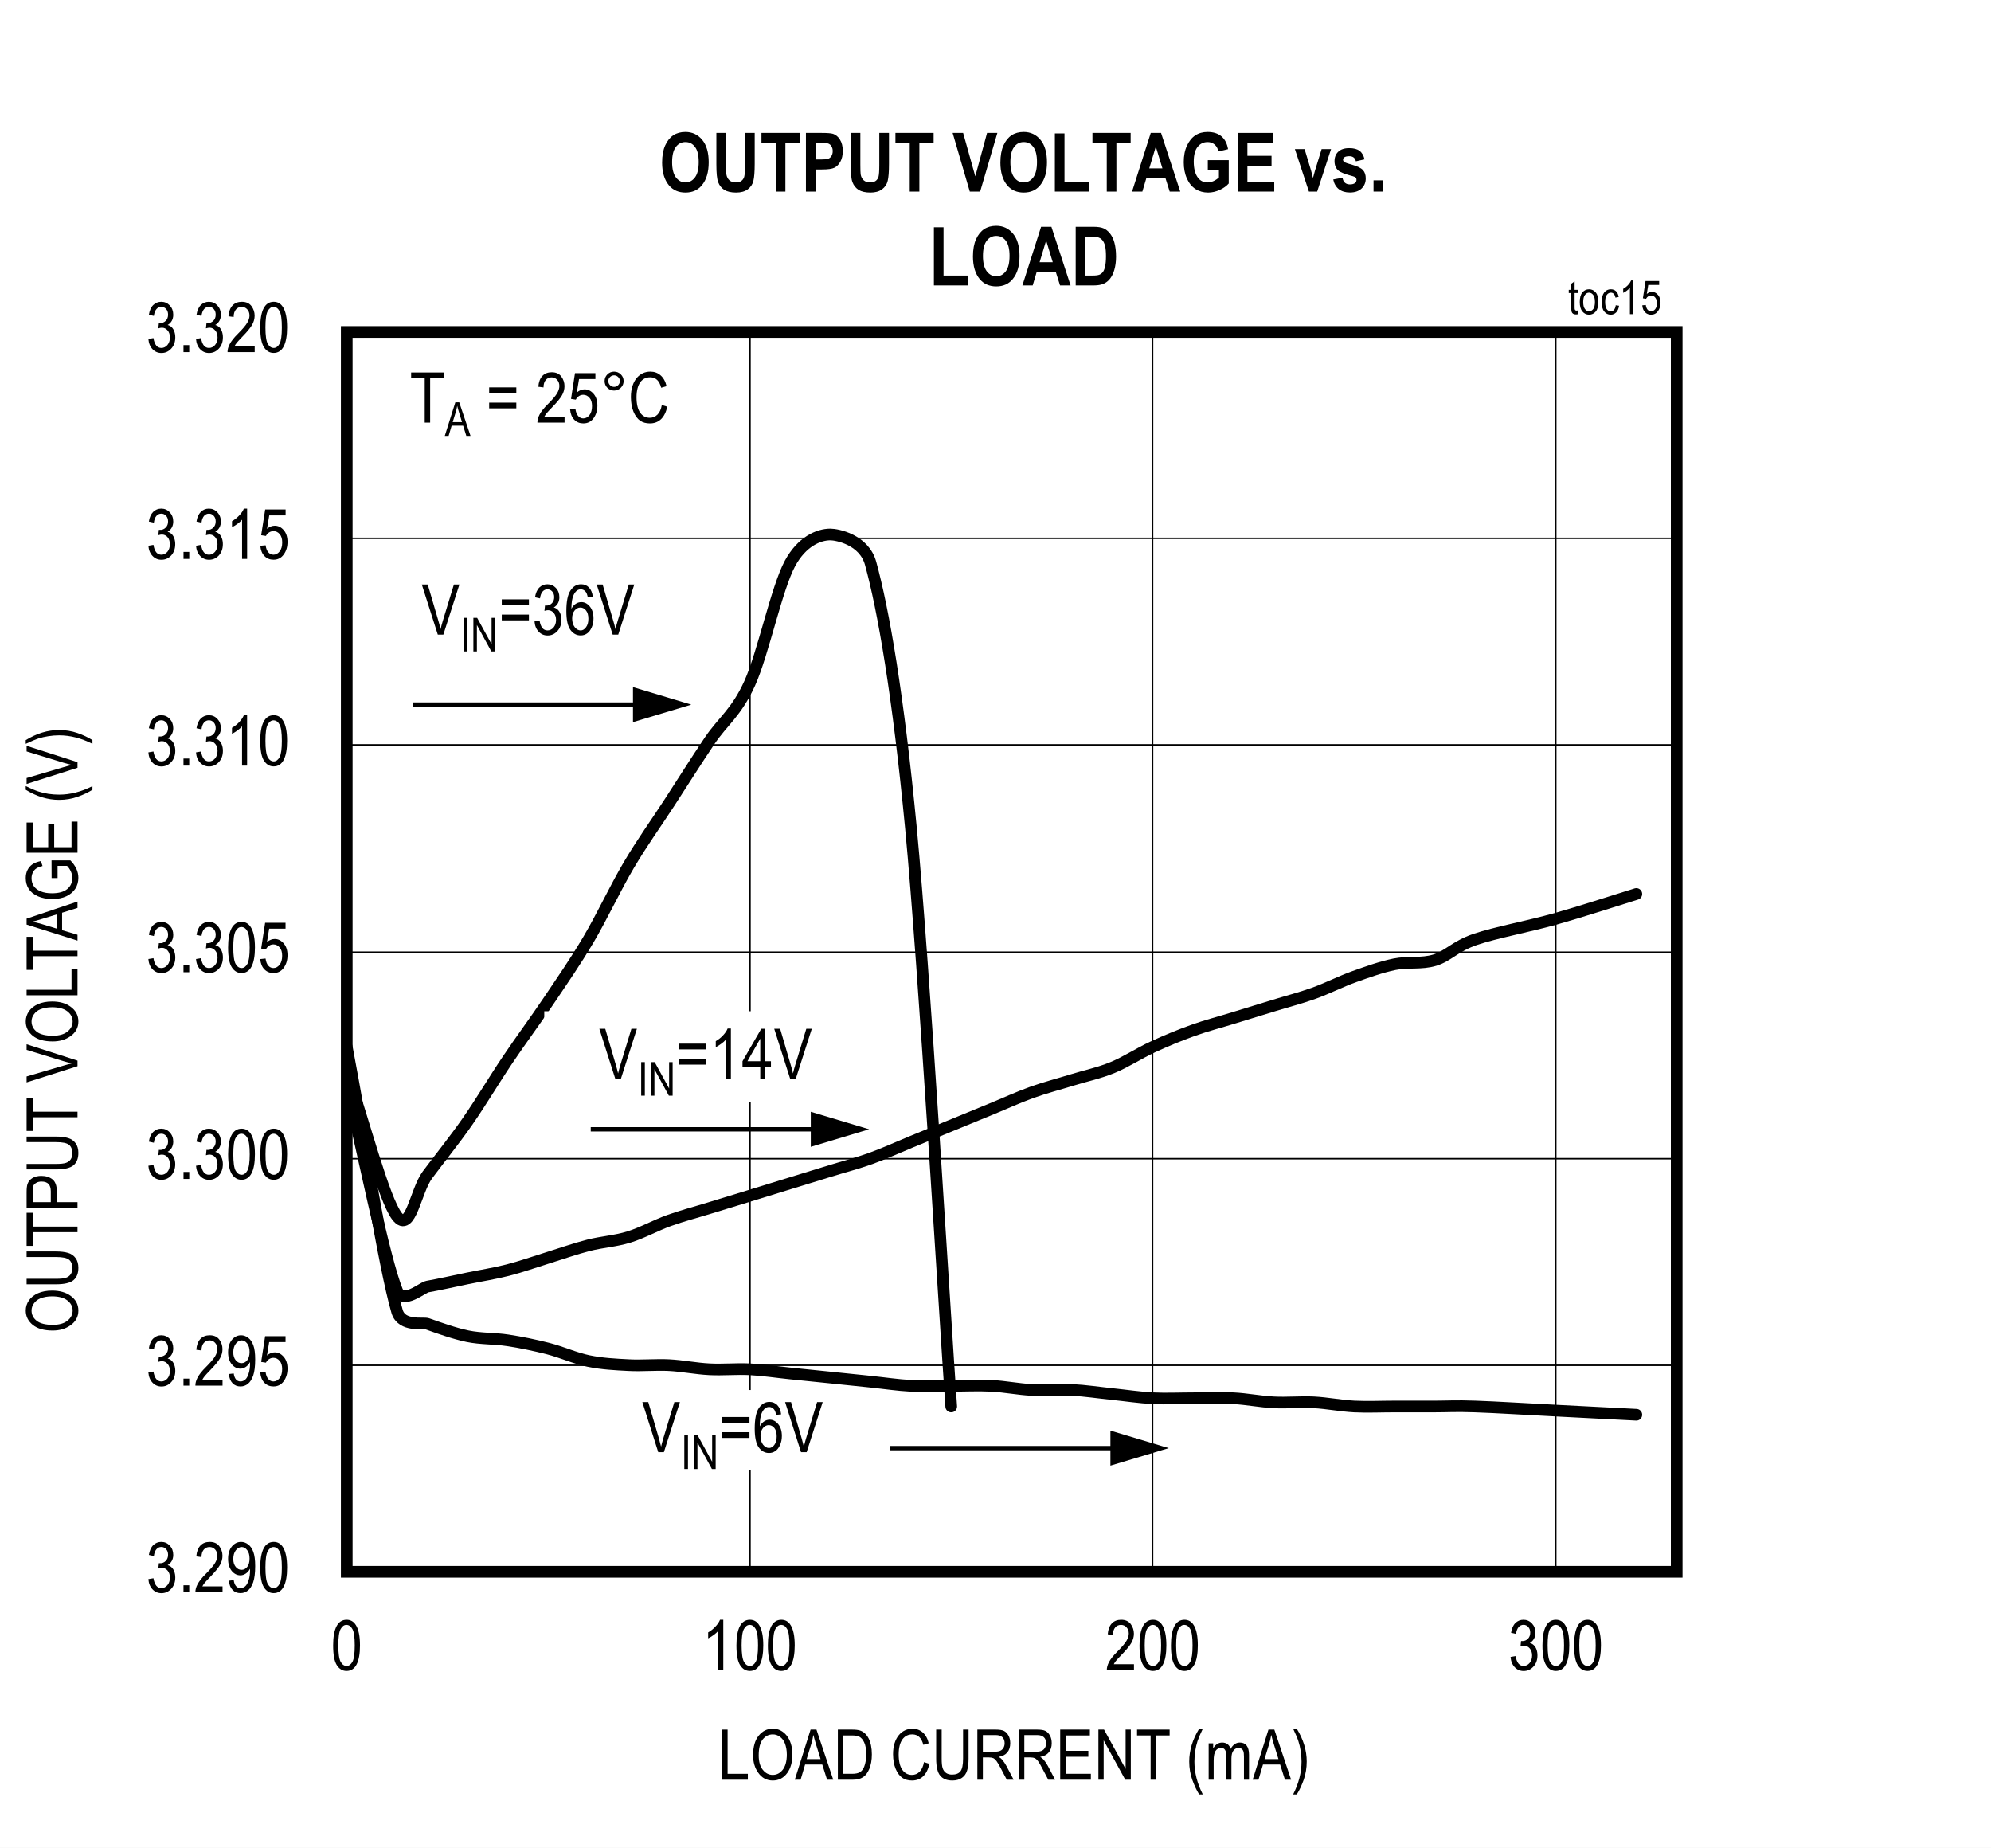 <?xml version="1.0" encoding="UTF-8"?>
<svg height="467.852pt" id="svg738" inkscape:version="0.92.3 (2405546, 2018-03-11)" sodipodi:docname="chart15.svg" version="1.2" viewBox="0 0 504.16 467.852" width="504.16pt" xmlns="http://www.w3.org/2000/svg" xmlns:cc="http://creativecommons.org/ns#" xmlns:dc="http://purl.org/dc/elements/1.1/" xmlns:inkscape="http://www.inkscape.org/namespaces/inkscape" xmlns:rdf="http://www.w3.org/1999/02/22-rdf-syntax-ns#" xmlns:sodipodi="http://sodipodi.sourceforge.net/DTD/sodipodi-0.dtd" xmlns:svg="http://www.w3.org/2000/svg" xmlns:xlink="http://www.w3.org/1999/xlink">
  <rect x="0" y="0" width="504.16" height="467.852" fill="#808080" stroke="none"/>
  <sodipodi:namedview bordercolor="#666666" borderopacity="1" gridtolerance="10" guidetolerance="10" id="namedview740" inkscape:current-layer="svg738" inkscape:cx="336.11979" inkscape:cy="312" inkscape:pageopacity="0" inkscape:pageshadow="2" inkscape:window-height="480" inkscape:window-maximized="0" inkscape:window-width="640" inkscape:window-x="0" inkscape:window-y="0" inkscape:zoom="0.26893939" objecttolerance="10" pagecolor="#ffffff" showgrid="false"/>
  <defs id="defs235">
    <g id="g221">
      <symbol id="glyph0-0" overflow="visible" style="overflow:visible">
        <path d="M 3.75,-11.078 H 0.375 V 0 H 3.75 Z M 3.344,-10.719 V -0.453 H 0.781 V -10.719 Z m 0,0" id="path2" inkscape:connector-curvature="0" style="stroke:none"/>
      </symbol>
      <symbol id="glyph0-1" overflow="visible" style="overflow:visible">
        <path d="m 0.594,-3.344 c 0.078,1.078 0.438,1.953 1.047,2.594 0.625,0.656 1.375,0.969 2.266,0.969 0.953,0 1.781,-0.359 2.469,-1.109 C 7.062,-1.625 7.406,-2.578 7.406,-3.75 7.406,-4.844 7.047,-5.781 6.5,-6.297 6.219,-6.578 5.875,-6.766 5.469,-6.875 c 0.891,-0.516 1.422,-1.422 1.422,-2.578 0,-0.953 -0.297,-1.734 -0.875,-2.359 -0.594,-0.625 -1.312,-0.938 -2.156,-0.938 -0.797,0 -1.484,0.281 -2.047,0.828 -0.562,0.562 -0.922,1.391 -1.094,2.469 l 1.266,0.281 c 0.188,-1.547 0.922,-2.297 1.891,-2.297 0.484,0 0.875,0.188 1.203,0.547 0.328,0.359 0.5,0.828 0.5,1.438 0,0.641 -0.203,1.156 -0.594,1.547 -0.391,0.391 -0.891,0.625 -1.531,0.578 L 3.25,-7.375 3.109,-6.016 C 3.469,-6.125 3.766,-6.188 4.016,-6.188 c 0.562,0 1.047,0.234 1.438,0.688 0.391,0.438 0.594,1.047 0.594,1.781 0,0.781 -0.219,1.422 -0.641,1.922 C 4.984,-1.312 4.469,-1.062 3.891,-1.062 c -1.078,0 -1.75,-0.828 -2.016,-2.5 z m 0,0" id="path5" inkscape:connector-curvature="0" style="stroke:none"/>
      </symbol>
      <symbol id="glyph0-2" overflow="visible" style="overflow:visible">
        <path d="M 2.797,-1.781 H 1.344 V 0 h 1.453 z m 0,0" id="path8" inkscape:connector-curvature="0" style="stroke:none"/>
      </symbol>
      <symbol id="glyph0-3" overflow="visible" style="overflow:visible">
        <path d="M 2.203,-1.5 C 2.344,-1.781 2.531,-2.062 2.75,-2.344 2.969,-2.625 3.469,-3.156 4.219,-3.938 c 1.203,-1.234 2.016,-2.234 2.438,-2.969 0.422,-0.734 0.641,-1.516 0.641,-2.328 0,-0.906 -0.281,-1.719 -0.812,-2.438 C 5.938,-12.391 5.141,-12.75 4.062,-12.75 c -1.938,0 -3.203,1.234 -3.391,3.672 l 1.312,0.172 c 0,-0.828 0.203,-1.453 0.578,-1.891 0.375,-0.438 0.859,-0.656 1.469,-0.656 0.547,0 1.016,0.203 1.391,0.609 C 5.797,-10.438 6,-9.922 6,-9.266 6,-8.703 5.812,-8.094 5.438,-7.453 5.062,-6.797 4.281,-5.875 3.094,-4.688 2.062,-3.672 1.375,-2.781 0.984,-2.031 0.594,-1.281 0.422,-0.609 0.438,0 h 6.875 v -1.5 z m 0,0" id="path11" inkscape:connector-curvature="0" style="stroke:none"/>
      </symbol>
      <symbol id="glyph0-4" overflow="visible" style="overflow:visible">
        <path d="M 0.766,-2.938 C 0.875,-1.906 1.188,-1.141 1.719,-0.594 2.25,-0.047 2.922,0.203 3.703,0.203 5.094,0.203 6.281,-0.625 6.938,-2.562 c 0.328,-0.969 0.5,-2.328 0.5,-4.062 0,-1.562 -0.156,-2.766 -0.469,-3.594 C 6.672,-11.047 6.234,-11.688 5.672,-12.109 5.109,-12.531 4.516,-12.75 3.859,-12.75 c -0.906,0 -1.688,0.391 -2.328,1.156 -0.625,0.766 -0.953,1.812 -0.953,3.141 0,1.281 0.312,2.297 0.922,3.047 0.609,0.734 1.344,1.109 2.203,1.109 0.469,0 0.922,-0.156 1.375,-0.453 0.453,-0.312 0.797,-0.719 1.062,-1.219 v 0.312 c 0,0.984 -0.109,1.859 -0.359,2.594 C 5.547,-2.312 5.25,-1.797 4.891,-1.5 4.547,-1.219 4.156,-1.062 3.734,-1.062 2.766,-1.062 2.203,-1.734 2,-3.078 Z m 5.25,-5.594 c 0,0.906 -0.203,1.609 -0.594,2.109 -0.391,0.484 -0.875,0.734 -1.438,0.734 -0.578,0 -1.062,-0.234 -1.469,-0.734 -0.406,-0.484 -0.625,-1.156 -0.625,-1.984 0,-0.922 0.219,-1.672 0.641,-2.219 0.438,-0.547 0.938,-0.828 1.484,-0.828 0.516,0 0.984,0.25 1.391,0.781 0.406,0.516 0.609,1.219 0.609,2.141 z m 0,0" id="path14" inkscape:connector-curvature="0" style="stroke:none"/>
      </symbol>
      <symbol id="glyph0-5" overflow="visible" style="overflow:visible">
        <path d="m 0.578,-6.266 c 0,2.391 0.312,4.062 0.953,5.031 0.625,0.969 1.438,1.438 2.438,1.438 2.25,0 3.406,-2.234 3.406,-6.469 0,-2.359 -0.359,-4.078 -1.047,-5.141 -0.562,-0.906 -1.344,-1.344 -2.344,-1.344 -2.25,0 -3.406,2.234 -3.406,6.484 z m 1.312,0 c 0,-2.031 0.188,-3.422 0.578,-4.125 0.391,-0.703 0.875,-1.062 1.453,-1.062 0.641,0 1.141,0.344 1.531,1.047 0.406,0.703 0.594,2.078 0.594,4.141 0,2.047 -0.188,3.422 -0.578,4.141 C 5.078,-1.422 4.578,-1.062 4,-1.062 3.391,-1.062 2.875,-1.406 2.484,-2.109 2.094,-2.812 1.891,-4.203 1.891,-6.266 Z m 0,0" id="path17" inkscape:connector-curvature="0" style="stroke:none"/>
      </symbol>
      <symbol id="glyph0-6" overflow="visible" style="overflow:visible">
        <path d="m 0.578,-3.328 c 0.094,1.109 0.438,1.984 1.062,2.609 0.609,0.625 1.375,0.922 2.281,0.922 C 5,0.203 5.875,-0.219 6.516,-1.109 7.156,-2 7.484,-3.062 7.484,-4.297 c 0,-1.266 -0.328,-2.266 -0.969,-3 -0.656,-0.75 -1.391,-1.125 -2.266,-1.125 -0.703,0 -1.359,0.266 -1.969,0.797 l 0.562,-3.406 h 4.141 v -1.484 H 1.812 L 0.812,-6 2.016,-5.812 c 0.391,-0.766 1.109,-1.234 1.875,-1.234 0.641,0 1.172,0.266 1.594,0.766 0.438,0.484 0.641,1.188 0.641,2.094 0,0.969 -0.203,1.734 -0.656,2.297 C 5.031,-1.344 4.516,-1.062 3.906,-1.062 2.938,-1.062 2.125,-1.844 1.922,-3.469 Z m 0,0" id="path20" inkscape:connector-curvature="0" style="stroke:none"/>
      </symbol>
      <symbol id="glyph0-7" overflow="visible" style="overflow:visible">
        <path d="m 4.562,-12.75 c -0.219,0.562 -0.594,1.125 -1.141,1.703 -0.531,0.594 -1.156,1.078 -1.859,1.484 v 1.516 c 0.406,-0.188 0.875,-0.469 1.359,-0.828 0.5,-0.359 0.891,-0.703 1.188,-1.062 V 0 h 1.281 v -12.75 z m 0,0" id="path23" inkscape:connector-curvature="0" style="stroke:none"/>
      </symbol>
      <symbol id="glyph0-8" overflow="visible" style="overflow:visible">
        <path d="m 7.547,-1.5 h -5.125 v -11.188 h -1.375 V 0 h 6.5 z m 0,0" id="path26" inkscape:connector-curvature="0" style="stroke:none"/>
      </symbol>
      <symbol id="glyph0-9" overflow="visible" style="overflow:visible">
        <path d="m 0.734,-6.188 c 0,1.719 0.422,3.188 1.281,4.391 0.922,1.344 2.172,2 3.703,2 1.516,0 2.75,-0.641 3.688,-1.938 0.859,-1.188 1.266,-2.719 1.281,-4.609 0.031,-4.094 -2.234,-6.609 -4.969,-6.578 -1.422,0.016 -2.594,0.578 -3.547,1.75 -0.953,1.156 -1.438,2.828 -1.438,4.984 z m 1.422,0.031 c 0,-1.812 0.344,-3.156 1,-4.016 0.688,-0.875 1.531,-1.297 2.578,-1.297 0.641,0 1.234,0.188 1.781,0.594 0.547,0.391 0.969,0.922 1.234,1.578 0.344,0.859 0.531,1.828 0.531,2.922 0,1.688 -0.359,2.969 -1.031,3.844 -0.688,0.875 -1.531,1.312 -2.547,1.312 C 4.719,-1.219 3.875,-1.656 3.188,-2.516 2.5,-3.375 2.156,-4.594 2.156,-6.156 Z m 0,0" id="path29" inkscape:connector-curvature="0" style="stroke:none"/>
      </symbol>
      <symbol id="glyph0-10" overflow="visible" style="overflow:visible">
        <path d="M 2.594,-3.844 H 6.938 L 8.156,0 h 1.562 l -4.25,-12.688 H 3.984 l -4,12.688 h 1.469 z M 4.125,-8.938 c 0.25,-0.797 0.438,-1.609 0.562,-2.422 0.156,0.672 0.406,1.547 0.734,2.625 l 1.094,3.516 h -3.531 z m 0,0" id="path32" inkscape:connector-curvature="0" style="stroke:none"/>
      </symbol>
      <symbol id="glyph0-11" overflow="visible" style="overflow:visible">
        <path d="m 4.844,0 c 1.078,0 1.938,-0.203 2.594,-0.625 0.672,-0.422 1.203,-1.141 1.625,-2.125 0.422,-1.016 0.641,-2.234 0.641,-3.672 0,-3.297 -1.188,-5.438 -2.984,-6.031 C 6.25,-12.609 5.578,-12.688 4.688,-12.688 H 1.094 V 0 Z m -0.188,-11.203 c 0.797,0 1.375,0.094 1.75,0.25 0.547,0.266 1,0.75 1.344,1.484 0.359,0.734 0.531,1.75 0.531,3.031 0,1.203 -0.172,2.234 -0.5,3.094 -0.25,0.656 -0.609,1.125 -1.062,1.406 C 6.266,-1.641 5.578,-1.5 4.688,-1.5 H 2.469 v -9.703 z m 0,0" id="path35" inkscape:connector-curvature="0" style="stroke:none"/>
      </symbol>
      <symbol id="glyph0-12" overflow="visible" style="overflow:visible">
        <path d="" id="path38" inkscape:connector-curvature="0" style="stroke:none"/>
      </symbol>
      <symbol id="glyph0-13" overflow="visible" style="overflow:visible">
        <path d="m 8.516,-4.453 c -0.188,1.078 -0.562,1.906 -1.109,2.438 -0.547,0.531 -1.188,0.797 -1.938,0.797 -1.016,0 -1.828,-0.438 -2.438,-1.297 -0.609,-0.875 -0.922,-2.172 -0.922,-3.922 0.016,-3.453 1.438,-5.047 3.469,-5.031 1.406,0 2.328,0.875 2.781,2.641 L 9.719,-9.219 c -0.281,-1.203 -0.797,-2.125 -1.516,-2.75 -0.719,-0.625 -1.594,-0.938 -2.594,-0.938 -2.719,-0.016 -4.938,2.281 -4.922,6.469 0.016,1.422 0.219,2.641 0.656,3.688 0.438,1.031 1,1.781 1.672,2.266 0.688,0.469 1.516,0.688 2.484,0.688 2.188,0 3.781,-1.375 4.391,-4.234 z m 0,0" id="path41" inkscape:connector-curvature="0" style="stroke:none"/>
      </symbol>
      <symbol id="glyph0-14" overflow="visible" style="overflow:visible">
        <path d="m 7.922,-5.375 c 0,1.609 -0.219,2.688 -0.672,3.25 -0.438,0.547 -1.141,0.828 -2.125,0.828 -1.172,0 -2,-0.547 -2.359,-1.578 C 2.578,-3.391 2.5,-4.219 2.5,-5.375 v -7.312 H 1.109 v 7.328 c 0,2.078 0.344,3.531 1.031,4.344 0.688,0.828 1.719,1.219 3.094,1.219 1.938,0 3.234,-0.969 3.703,-2.531 0.25,-0.797 0.375,-1.797 0.375,-3.031 V -12.688 H 7.922 Z m 0,0" id="path44" inkscape:connector-curvature="0" style="stroke:none"/>
      </symbol>
      <symbol id="glyph0-15" overflow="visible" style="overflow:visible">
        <path d="m 2.5,-5.641 h 1.594 c 0.453,0 0.812,0.078 1.062,0.188 0.266,0.141 0.531,0.375 0.797,0.719 0.281,0.359 0.688,1.062 1.219,2.094 L 8.562,0 h 1.734 l -1.812,-3.453 c -0.312,-0.594 -0.688,-1.141 -1.094,-1.625 C 7.203,-5.312 6.906,-5.547 6.516,-5.781 8.422,-6.094 9.438,-7.328 9.438,-9.234 9.438,-9.969 9.297,-10.609 9,-11.156 8.703,-11.703 8.328,-12.109 7.859,-12.344 7.406,-12.578 6.688,-12.688 5.734,-12.688 h -4.625 V 0 H 2.5 Z m 3.281,-5.656 c 1.484,0 2.234,0.781 2.234,2.062 0,0.891 -0.422,1.594 -1.094,1.906 -0.328,0.156 -0.812,0.234 -1.469,0.234 H 2.5 v -4.203 z m 0,0" id="path47" inkscape:connector-curvature="0" style="stroke:none"/>
      </symbol>
      <symbol id="glyph0-16" overflow="visible" style="overflow:visible">
        <path d="M 8.922,-1.5 H 2.531 v -4.312 h 5.75 v -1.5 h -5.75 v -3.891 H 8.672 V -12.688 H 1.156 V 0 h 7.766 z m 0,0" id="path50" inkscape:connector-curvature="0" style="stroke:none"/>
      </symbol>
      <symbol id="glyph0-17" overflow="visible" style="overflow:visible">
        <path d="M 2.406,-9.969 7.875,0 h 1.406 v -12.688 h -1.312 v 9.953 L 2.5,-12.688 H 1.078 V 0 H 2.406 Z m 0,0" id="path53" inkscape:connector-curvature="0" style="stroke:none"/>
      </symbol>
      <symbol id="glyph0-18" overflow="visible" style="overflow:visible">
        <path d="m 5.172,-11.203 h 3.438 V -12.688 h -8.25 v 1.484 h 3.438 V 0 h 1.375 z m 0,0" id="path56" inkscape:connector-curvature="0" style="stroke:none"/>
      </symbol>
      <symbol id="glyph0-19" overflow="visible" style="overflow:visible">
        <path d="M 4.312,3.719 C 2.891,0.938 2.188,-1.812 2.188,-4.594 c 0,-1.812 0.297,-3.672 0.781,-5.156 0.25,-0.75 0.688,-1.797 1.344,-3.156 H 3.391 C 1.719,-10.188 0.875,-7.406 0.875,-4.609 c 0,1.656 0.266,3.219 0.781,4.656 C 2.188,1.5 2.766,2.734 3.391,3.719 Z m 0,0" id="path59" inkscape:connector-curvature="0" style="stroke:none"/>
      </symbol>
      <symbol id="glyph0-20" overflow="visible" style="overflow:visible">
        <path d="m 2.219,-4.766 c 0,-1.25 0.172,-2.109 0.516,-2.578 0.328,-0.469 0.797,-0.703 1.375,-0.703 0.828,0 1.312,0.547 1.312,2.078 V 0 H 6.719 v -5.344 c 0,-0.938 0.172,-1.625 0.516,-2.047 0.344,-0.453 0.797,-0.656 1.344,-0.656 0.516,0 0.984,0.312 1.172,0.859 0.094,0.266 0.141,0.734 0.141,1.391 V 0 h 1.281 v -6.312 c 0,-2.156 -0.891,-3.094 -2.328,-3.094 -0.953,0 -1.734,0.531 -2.328,1.609 C 6.203,-8.844 5.453,-9.406 4.375,-9.406 c -0.938,0 -1.766,0.531 -2.281,1.5 V -9.203 H 0.953 V 0 H 2.219 Z m 0,0" id="path62" inkscape:connector-curvature="0" style="stroke:none"/>
      </symbol>
      <symbol id="glyph0-21" overflow="visible" style="overflow:visible">
        <path d="m 1.453,3.719 c 0.672,-1.047 1.25,-2.297 1.766,-3.734 0.5,-1.453 0.75,-2.984 0.75,-4.594 0,-2.797 -0.844,-5.578 -2.516,-8.297 H 0.531 C 1.172,-11.547 1.625,-10.5 1.859,-9.75 c 0.25,0.75 0.438,1.562 0.578,2.453 0.141,0.891 0.219,1.797 0.219,2.703 0,2.781 -0.719,5.531 -2.125,8.312 z m 0,0" id="path65" inkscape:connector-curvature="0" style="stroke:none"/>
      </symbol>
      <symbol id="glyph0-22" overflow="visible" style="overflow:visible">
        <path d="m 0.797,-8.922 v 1.453 h 6.875 v -1.453 z m 0,3.859 v 1.453 h 6.875 V -5.062 Z m 0,0" id="path68" inkscape:connector-curvature="0" style="stroke:none"/>
      </symbol>
      <symbol id="glyph0-23" overflow="visible" style="overflow:visible">
        <path d="m 1.109,-10.516 c 0,0.672 0.234,1.234 0.703,1.703 0.469,0.469 1.031,0.703 1.688,0.703 0.672,0 1.234,-0.234 1.703,-0.703 0.484,-0.469 0.719,-1.031 0.719,-1.703 0,-0.656 -0.234,-1.219 -0.703,-1.688 C 4.75,-12.672 4.172,-12.906 3.5,-12.906 c -0.656,0 -1.219,0.234 -1.688,0.703 -0.469,0.469 -0.703,1.031 -0.703,1.688 z m 0.938,0 c 0,-0.406 0.141,-0.734 0.438,-1.031 0.281,-0.281 0.625,-0.422 1.031,-0.422 0.391,0 0.734,0.141 1.016,0.422 0.297,0.297 0.438,0.625 0.438,1.031 0,0.406 -0.141,0.75 -0.438,1.047 -0.281,0.281 -0.625,0.422 -1.016,0.422 -0.406,0 -0.75,-0.141 -1.031,-0.422 -0.297,-0.297 -0.438,-0.641 -0.438,-1.047 z m 0,0" id="path71" inkscape:connector-curvature="0" style="stroke:none"/>
      </symbol>
      <symbol id="glyph0-24" overflow="visible" style="overflow:visible">
        <path d="M 9.578,-12.688 H 8.188 L 5.375,-3.469 c -0.219,0.688 -0.391,1.375 -0.562,2.078 C 4.656,-2.062 4.484,-2.75 4.266,-3.469 L 1.562,-12.688 h -1.5 L 4.109,0 h 1.406 z m 0,0" id="path74" inkscape:connector-curvature="0" style="stroke:none"/>
      </symbol>
      <symbol id="glyph0-25" overflow="visible" style="overflow:visible">
        <path d="M 5.953,-3.047 H 7.375 V -4.469 H 5.953 v -8.219 h -1.031 l -4.75,8.219 v 1.422 h 4.5 V 0 h 1.281 z M 4.672,-10.188 v 5.719 h -3.25 z m 0,0" id="path77" inkscape:connector-curvature="0" style="stroke:none"/>
      </symbol>
      <symbol id="glyph0-26" overflow="visible" style="overflow:visible">
        <path d="m 7.219,-9.578 c -0.125,-1.031 -0.453,-1.812 -0.984,-2.359 C 5.703,-12.484 5.047,-12.75 4.25,-12.75 c -1.094,0 -1.984,0.516 -2.688,1.578 -0.703,1.031 -1.047,2.781 -1.047,5.234 0,2.203 0.344,3.797 1.031,4.734 0.672,0.938 1.547,1.406 2.594,1.406 1.172,0 2.172,-0.625 2.781,-2 0.312,-0.703 0.469,-1.469 0.469,-2.312 0,-1.266 -0.312,-2.25 -0.922,-3 -0.609,-0.75 -1.328,-1.125 -2.156,-1.125 -1,0 -1.938,0.578 -2.516,1.688 0,-1.562 0.188,-2.734 0.578,-3.531 C 2.828,-11 3.422,-11.469 4.172,-11.469 c 0.484,0 0.891,0.203 1.234,0.609 0.234,0.281 0.406,0.75 0.531,1.391 z m -5.234,5.469 c 0,-0.844 0.219,-1.516 0.625,-2 0.406,-0.5 0.891,-0.75 1.453,-0.75 0.562,0 1.047,0.25 1.438,0.75 0.391,0.484 0.594,1.188 0.594,2.094 0,0.922 -0.203,1.641 -0.609,2.156 -0.391,0.531 -0.828,0.797 -1.344,0.797 -0.562,0 -1.062,-0.281 -1.5,-0.828 -0.438,-0.562 -0.656,-1.297 -0.656,-2.219 z m 0,0" id="path80" inkscape:connector-curvature="0" style="stroke:none"/>
      </symbol>
      <symbol id="glyph1-0" overflow="visible" style="overflow:visible">
        <path d="M 3.75,-11.078 H 0.375 V 0 H 3.75 Z m -0.406,0.375 v 10.25 h -2.562 v -10.25 z m 0,0" id="path83" inkscape:connector-curvature="0" style="stroke:none"/>
      </symbol>
      <symbol id="glyph1-1" overflow="visible" style="overflow:visible">
        <path d="m 0.594,-3.344 c 0.078,1.078 0.438,1.953 1.047,2.594 0.625,0.656 1.375,0.969 2.266,0.969 0.953,0 1.781,-0.359 2.469,-1.094 0.672,-0.75 1.016,-1.703 1.016,-2.875 0,-1.094 -0.359,-2.016 -0.906,-2.547 C 6.219,-6.562 5.875,-6.75 5.453,-6.875 c 0.906,-0.5 1.438,-1.422 1.438,-2.578 0,-0.938 -0.297,-1.719 -0.891,-2.344 -0.578,-0.625 -1.297,-0.938 -2.141,-0.938 -0.812,0 -1.484,0.281 -2.047,0.828 -0.562,0.562 -0.938,1.375 -1.094,2.453 l 1.266,0.281 c 0.188,-1.531 0.906,-2.281 1.891,-2.281 0.484,0 0.875,0.188 1.203,0.547 0.328,0.344 0.5,0.828 0.5,1.422 0,0.656 -0.203,1.156 -0.594,1.547 -0.391,0.391 -0.906,0.641 -1.531,0.578 L 3.25,-7.375 3.109,-6 C 3.453,-6.109 3.766,-6.172 4,-6.172 c 0.578,0 1.062,0.219 1.453,0.672 0.391,0.453 0.578,1.047 0.578,1.781 0,0.781 -0.203,1.422 -0.625,1.922 -0.438,0.484 -0.938,0.734 -1.516,0.734 -1.094,0 -1.75,-0.828 -2.016,-2.5 z m 0,0" id="path86" inkscape:connector-curvature="0" style="stroke:none"/>
      </symbol>
      <symbol id="glyph1-2" overflow="visible" style="overflow:visible">
        <path d="M 2.797,-1.781 H 1.344 V 0 h 1.453 z m 0,0" id="path89" inkscape:connector-curvature="0" style="stroke:none"/>
      </symbol>
      <symbol id="glyph1-3" overflow="visible" style="overflow:visible">
        <path d="m 0.578,-6.25 c 0,2.375 0.312,4.047 0.938,5.016 0.641,0.969 1.453,1.438 2.453,1.438 2.25,0 3.391,-2.234 3.391,-6.453 0,-2.359 -0.344,-4.078 -1.031,-5.156 -0.578,-0.891 -1.359,-1.328 -2.344,-1.328 -2.25,0 -3.406,2.219 -3.406,6.484 z m 1.312,0 c 0,-2.047 0.188,-3.422 0.578,-4.125 0.391,-0.719 0.875,-1.078 1.453,-1.078 0.625,0 1.141,0.359 1.531,1.047 0.391,0.703 0.594,2.078 0.594,4.156 0,2.031 -0.203,3.406 -0.594,4.125 C 5.062,-1.422 4.578,-1.062 4,-1.062 3.391,-1.062 2.875,-1.406 2.469,-2.109 2.078,-2.812 1.891,-4.203 1.891,-6.25 Z m 0,0" id="path92" inkscape:connector-curvature="0" style="stroke:none"/>
      </symbol>
      <symbol id="glyph1-4" overflow="visible" style="overflow:visible">
        <path d="m 4.562,-12.734 c -0.219,0.547 -0.594,1.125 -1.141,1.703 C 2.875,-10.453 2.266,-9.953 1.562,-9.547 v 1.5 c 0.406,-0.188 0.875,-0.453 1.359,-0.812 0.5,-0.359 0.891,-0.719 1.188,-1.062 V 0 h 1.281 v -12.734 z m 0,0" id="path95" inkscape:connector-curvature="0" style="stroke:none"/>
      </symbol>
      <symbol id="glyph1-5" overflow="visible" style="overflow:visible">
        <path d="m 0.578,-3.328 c 0.094,1.109 0.438,1.984 1.062,2.609 0.609,0.625 1.375,0.922 2.281,0.922 C 5,0.203 5.859,-0.219 6.5,-1.109 7.156,-2 7.469,-3.062 7.469,-4.297 c 0,-1.25 -0.328,-2.266 -0.969,-3 C 5.859,-8.031 5.109,-8.406 4.234,-8.406 c -0.688,0 -1.344,0.266 -1.953,0.797 l 0.562,-3.406 h 4.141 v -1.5 H 1.812 L 0.797,-6 2,-5.812 c 0.391,-0.766 1.125,-1.219 1.891,-1.219 0.641,0 1.172,0.25 1.594,0.75 0.422,0.5 0.641,1.188 0.641,2.109 0,0.953 -0.219,1.719 -0.656,2.281 C 5.031,-1.344 4.5,-1.062 3.906,-1.062 2.938,-1.062 2.125,-1.844 1.922,-3.453 Z m 0,0" id="path98" inkscape:connector-curvature="0" style="stroke:none"/>
      </symbol>
      <symbol id="glyph1-6" overflow="visible" style="overflow:visible">
        <path d="m 9.578,-12.688 h -1.406 l -2.812,9.219 C 5.156,-2.781 4.969,-2.094 4.812,-1.391 4.656,-2.062 4.469,-2.75 4.266,-3.469 L 1.562,-12.688 h -1.5 L 4.094,0 h 1.422 z m 0,0" id="path101" inkscape:connector-curvature="0" style="stroke:none"/>
      </symbol>
      <symbol id="glyph1-7" overflow="visible" style="overflow:visible">
        <path d="m 0.797,-8.906 v 1.453 h 6.875 V -8.906 Z m 0,3.844 v 1.453 h 6.875 V -5.062 Z m 0,0" id="path104" inkscape:connector-curvature="0" style="stroke:none"/>
      </symbol>
      <symbol id="glyph1-8" overflow="visible" style="overflow:visible">
        <path d="M 7.203,-9.578 C 7.094,-10.609 6.75,-11.391 6.234,-11.922 5.688,-12.469 5.031,-12.734 4.25,-12.734 c -1.094,0 -1.984,0.516 -2.688,1.562 -0.703,1.047 -1.047,2.781 -1.047,5.234 0,2.203 0.344,3.797 1.031,4.734 0.672,0.938 1.547,1.406 2.594,1.406 1.156,0 2.172,-0.625 2.781,-2 0.312,-0.688 0.469,-1.469 0.469,-2.312 0,-1.25 -0.312,-2.25 -0.922,-3 -0.625,-0.75 -1.344,-1.125 -2.156,-1.125 -1,0 -1.938,0.594 -2.516,1.688 0,-1.547 0.188,-2.734 0.578,-3.531 0.453,-0.922 1.047,-1.375 1.797,-1.375 0.469,0 0.891,0.203 1.234,0.609 0.219,0.266 0.406,0.734 0.531,1.391 z m -5.219,5.469 c 0,-0.844 0.219,-1.5 0.625,-2 0.406,-0.484 0.891,-0.75 1.453,-0.75 0.562,0 1.047,0.266 1.438,0.75 0.391,0.5 0.578,1.188 0.578,2.094 0,0.922 -0.188,1.641 -0.594,2.172 -0.391,0.516 -0.844,0.781 -1.344,0.781 -0.562,0 -1.062,-0.281 -1.5,-0.828 -0.438,-0.562 -0.656,-1.297 -0.656,-2.219 z m 0,0" id="path107" inkscape:connector-curvature="0" style="stroke:none"/>
      </symbol>
      <symbol id="glyph2-0" overflow="visible" style="overflow:visible">
        <path d="M 0,-0.391 H -11.25 V -3.812 H 0 Z m -0.469,-0.406 V -3.406 H -10.875 v 2.609 z m 0,0" id="path110" inkscape:connector-curvature="0" style="stroke:none"/>
      </symbol>
      <symbol id="glyph2-1" overflow="visible" style="overflow:visible">
        <path d="m -6.281,-0.75 c -2.195,0 -3.883,-0.477 -5.062,-1.438 -1.176,-0.965 -1.766,-2.176 -1.766,-3.625 0,-0.926 0.27,-1.773 0.797,-2.547 0.523,-0.77 1.289,-1.379 2.297,-1.828 1,-0.445 2.195,-0.672 3.578,-0.672 1.918,0 3.477,0.441 4.672,1.312 1.324,0.949 1.984,2.199 1.984,3.75 0,1.555 -0.676,2.805 -2.031,3.75 C -3.051,-1.18 -4.539,-0.75 -6.281,-0.75 Z M -6.25,-2.188 c 1.586,0 2.82,-0.348 3.703,-1.047 0.875,-0.707 1.312,-1.562 1.312,-2.562 0,-1.02 -0.441,-1.875 -1.328,-2.562 -0.883,-0.695 -2.188,-1.047 -3.906,-1.047 -1.102,0 -2.094,0.18 -2.969,0.531 -0.664,0.273 -1.195,0.691 -1.594,1.25 -0.402,0.555 -0.609,1.16 -0.609,1.812 0,1.055 0.441,1.926 1.312,2.609 0.875,0.68 2.238,1.016 4.078,1.016 z m 0,0" id="path113" inkscape:connector-curvature="0" style="stroke:none"/>
      </symbol>
      <symbol id="glyph2-2" overflow="visible" style="overflow:visible">
        <path d="m -12.891,-8.047 v -1.406 H -5.438 c 1.25,0 2.277,0.129 3.078,0.375 0.793,0.242 1.426,0.684 1.891,1.328 0.461,0.637 0.688,1.449 0.688,2.438 0,1.398 -0.414,2.445 -1.25,3.141 -0.832,0.688 -2.301,1.031 -4.406,1.031 h -7.453 V -2.531 h 7.438 c 1.168,0 2.012,-0.086 2.531,-0.266 0.523,-0.184 0.926,-0.484 1.203,-0.891 0.273,-0.414 0.406,-0.922 0.406,-1.516 0,-0.996 -0.281,-1.723 -0.844,-2.172 -0.559,-0.445 -1.66,-0.672 -3.297,-0.672 z m 0,0" id="path116" inkscape:connector-curvature="0" style="stroke:none"/>
      </symbol>
      <symbol id="glyph2-3" overflow="visible" style="overflow:visible">
        <path d="M 0,-3.844 H -11.359 V -0.375 h -1.531 V -8.75 h 1.531 v 3.5 H 0 Z m 0,0" id="path119" inkscape:connector-curvature="0" style="stroke:none"/>
      </symbol>
      <symbol id="glyph2-4" overflow="visible" style="overflow:visible">
        <path d="M 0,-1.141 H -12.891 V -5.125 c 0,-0.934 0.086,-1.629 0.25,-2.078 0.219,-0.602 0.633,-1.086 1.234,-1.453 0.605,-0.363 1.352,-0.547 2.234,-0.547 1.156,0 2.105,0.301 2.844,0.891 0.73,0.594 1.094,1.617 1.094,3.062 v 2.703 H 0 Z m -6.766,-1.406 V -5.281 c 0,-0.852 -0.191,-1.477 -0.578,-1.875 -0.383,-0.402 -0.973,-0.609 -1.766,-0.609 -0.508,0 -0.941,0.102 -1.297,0.297 -0.363,0.199 -0.613,0.441 -0.75,0.719 -0.133,0.273 -0.203,0.773 -0.203,1.5 v 2.703 z m 0,0" id="path122" inkscape:connector-curvature="0" style="stroke:none"/>
      </symbol>
      <symbol id="glyph2-5" overflow="visible" style="overflow:visible">
        <path d="" id="path125" inkscape:connector-curvature="0" style="stroke:none"/>
      </symbol>
      <symbol id="glyph2-6" overflow="visible" style="overflow:visible">
        <path d="m 0,-4.172 -12.891,4.094 v -1.5 l 9.359,-2.75 c 0.73,-0.215 1.434,-0.406 2.109,-0.562 -0.707,-0.164 -1.41,-0.352 -2.109,-0.562 L -12.891,-8.312 V -9.734 L 0,-5.594 Z m 0,0" id="path128" inkscape:connector-curvature="0" style="stroke:none"/>
      </symbol>
      <symbol id="glyph2-7" overflow="visible" style="overflow:visible">
        <path d="m 0,-1.062 h -12.891 v -1.391 h 11.375 V -7.656 H 0 Z m 0,0" id="path131" inkscape:connector-curvature="0" style="stroke:none"/>
      </symbol>
      <symbol id="glyph2-8" overflow="visible" style="overflow:visible">
        <path d="m 0,0.016 -12.891,-4.062 v -1.5 L 0,-9.875 v 1.609 l -3.906,1.219 V -2.625 L 0,-1.469 Z M -5.297,-3.031 v -3.578 l -3.562,1.094 c -1.09,0.344 -1.984,0.598 -2.672,0.75 0.824,0.137 1.645,0.332 2.453,0.578 z m 0,0" id="path134" inkscape:connector-curvature="0" style="stroke:none"/>
      </symbol>
      <symbol id="glyph2-9" overflow="visible" style="overflow:visible">
        <path d="M -5.047,-6.125 H -6.562 l -0.016,-4.469 h 4.781 c 0.668,0.688 1.176,1.402 1.516,2.141 0.332,0.73 0.5,1.48 0.5,2.25 0,1.031 -0.254,1.957 -0.766,2.766 -0.52,0.805 -1.273,1.445 -2.266,1.922 -0.988,0.469 -2.176,0.703 -3.562,0.703 -1.402,0 -2.629,-0.234 -3.672,-0.703 -1.051,-0.477 -1.82,-1.102 -2.312,-1.875 -0.496,-0.77 -0.75,-1.68 -0.75,-2.734 0,-0.77 0.148,-1.441 0.438,-2.016 0.281,-0.582 0.691,-1.062 1.219,-1.438 0.531,-0.371 1.258,-0.656 2.172,-0.844 l 0.422,1.25 c -0.727,0.18 -1.27,0.398 -1.625,0.656 -0.363,0.25 -0.645,0.59 -0.844,1.016 -0.207,0.418 -0.312,0.895 -0.312,1.422 0,0.762 0.191,1.426 0.562,1.984 0.367,0.555 0.945,0.996 1.734,1.328 0.781,0.336 1.738,0.5 2.859,0.5 1.73,0 3.027,-0.359 3.891,-1.078 0.855,-0.715 1.281,-1.656 1.281,-2.812 0,-0.551 -0.129,-1.113 -0.391,-1.688 -0.27,-0.57 -0.586,-1.031 -0.953,-1.375 h -2.391 z m 0,0" id="path137" inkscape:connector-curvature="0" style="stroke:none"/>
      </symbol>
      <symbol id="glyph2-10" overflow="visible" style="overflow:visible">
        <path d="M 0,-1.172 H -12.891 V -8.812 h 1.531 v 6.25 h 3.938 v -5.844 h 1.516 v 5.844 h 4.391 V -9.047 H 0 Z m 0,0" id="path140" inkscape:connector-curvature="0" style="stroke:none"/>
      </symbol>
      <symbol id="glyph2-11" overflow="visible" style="overflow:visible">
        <path d="m 3.781,-3.453 c -1,0.648 -2.242,1.238 -3.719,1.766 -1.477,0.531 -3.055,0.797 -4.734,0.797 -2.852,0 -5.664,-0.852 -8.438,-2.562 V -4.375 c 1.375,0.656 2.445,1.113 3.203,1.359 0.762,0.25 1.602,0.449 2.516,0.594 0.906,0.137 1.82,0.203 2.734,0.203 2.812,0 5.625,-0.719 8.438,-2.156 z m 0,0" id="path143" inkscape:connector-curvature="0" style="stroke:none"/>
      </symbol>
      <symbol id="glyph2-12" overflow="visible" style="overflow:visible">
        <path d="m 3.781,-1.469 v 0.938 c -2.812,-1.434 -5.625,-2.156 -8.438,-2.156 -0.914,0 -1.828,0.074 -2.734,0.219 -0.914,0.137 -1.754,0.332 -2.516,0.578 -0.758,0.25 -1.828,0.707 -3.203,1.359 v -0.938 c 2.773,-1.707 5.586,-2.562 8.438,-2.562 1.637,0 3.195,0.258 4.672,0.766 1.465,0.512 2.727,1.113 3.781,1.797 z m 0,0" id="path146" inkscape:connector-curvature="0" style="stroke:none"/>
      </symbol>
      <symbol id="glyph3-0" overflow="visible" style="overflow:visible">
        <path d="m 4.391,-12.953 h -3.938 V 0 h 3.938 z m -0.469,0.422 v 12 h -3 v -12 z m 0,0" id="path149" inkscape:connector-curvature="0" style="stroke:none"/>
      </symbol>
      <symbol id="glyph3-1" overflow="visible" style="overflow:visible">
        <path d="m 0.75,-7.328 c 0,2.438 0.578,4.359 1.734,5.75 C 3.516,-0.359 4.906,0.25 6.656,0.25 c 1.75,0 3.141,-0.609 4.156,-1.844 C 11.984,-3 12.547,-4.938 12.547,-7.422 12.547,-9.875 12,-11.781 10.906,-13.094 c -1.094,-1.328 -2.516,-2 -4.25,-2 -2.406,0 -4.078,1.109 -5.125,3.406 C 1.016,-10.547 0.75,-9.109 0.75,-7.328 Z M 3.281,-7.438 c 0,-1.734 0.312,-3.016 0.938,-3.844 0.625,-0.844 1.438,-1.25 2.438,-1.25 1,0 1.812,0.406 2.422,1.234 0.625,0.812 0.938,2.094 0.938,3.812 0,1.75 -0.312,3.062 -0.953,3.906 C 8.422,-2.734 7.625,-2.312 6.656,-2.312 5.703,-2.312 4.906,-2.734 4.25,-3.578 3.609,-4.438 3.281,-5.719 3.281,-7.438 Z m 0,0" id="path152" inkscape:connector-curvature="0" style="stroke:none"/>
      </symbol>
      <symbol id="glyph3-2" overflow="visible" style="overflow:visible">
        <path d="m 1.219,-6.922 c 0,2.219 0.141,3.75 0.469,4.578 C 2,-1.531 2.531,-0.875 3.234,-0.422 3.953,0.016 4.953,0.25 6.219,0.25 c 1.219,0 2.203,-0.266 2.938,-0.812 0.75,-0.562 1.234,-1.281 1.438,-2.156 0.219,-0.891 0.328,-2.328 0.328,-4.328 V -14.844 H 8.469 V -6.625 c 0,1.469 -0.078,2.438 -0.203,2.891 -0.141,0.438 -0.375,0.797 -0.734,1.047 -0.359,0.25 -0.812,0.375 -1.391,0.375 C 4.812,-2.312 3.969,-3.062 3.75,-4.359 3.703,-4.734 3.672,-5.562 3.672,-6.797 V -14.844 H 1.219 Z m 0,0" id="path155" inkscape:connector-curvature="0" style="stroke:none"/>
      </symbol>
      <symbol id="glyph3-3" overflow="visible" style="overflow:visible">
        <path d="M 6.422,-12.328 H 10.031 V -14.844 H 0.359 v 2.516 h 3.625 V 0 h 2.438 z m 0,0" id="path158" inkscape:connector-curvature="0" style="stroke:none"/>
      </symbol>
      <symbol id="glyph3-4" overflow="visible" style="overflow:visible">
        <path d="m 3.688,-5.594 h 1.609 c 1.484,0 2.531,-0.141 3.141,-0.438 0.609,-0.297 1.109,-0.812 1.516,-1.531 0.406,-0.734 0.609,-1.625 0.609,-2.703 0,-1.188 -0.234,-2.141 -0.719,-2.891 -0.453,-0.75 -1.062,-1.234 -1.781,-1.469 -0.453,-0.141 -1.406,-0.219 -2.875,-0.219 H 1.234 V 0 H 3.688 Z m 1.188,-6.734 c 1.031,0 1.703,0.062 2.016,0.172 0.312,0.109 0.594,0.344 0.797,0.672 0.219,0.344 0.328,0.75 0.328,1.25 0,0.969 -0.469,1.672 -1.125,1.922 -0.312,0.125 -0.938,0.188 -1.844,0.188 H 3.688 v -4.203 z m 0,0" id="path161" inkscape:connector-curvature="0" style="stroke:none"/>
      </symbol>
      <symbol id="glyph3-5" overflow="visible" style="overflow:visible">
        <path d="" id="path164" inkscape:connector-curvature="0" style="stroke:none"/>
      </symbol>
      <symbol id="glyph3-6" overflow="visible" style="overflow:visible">
        <path d="M 11.328,-14.844 H 8.719 L 5.734,-3.859 2.656,-14.844 H 0 L 4.344,0 h 2.625 z m 0,0" id="path167" inkscape:connector-curvature="0" style="stroke:none"/>
      </symbol>
      <symbol id="glyph3-7" overflow="visible" style="overflow:visible">
        <path d="M 9.875,-2.5 H 3.75 V -14.719 H 1.312 V 0 H 9.875 Z m 0,0" id="path170" inkscape:connector-curvature="0" style="stroke:none"/>
      </symbol>
      <symbol id="glyph3-8" overflow="visible" style="overflow:visible">
        <path d="M 4.734,-14.844 0,0 h 2.609 l 1,-3.375 H 8.469 L 9.531,0 h 2.672 L 7.344,-14.844 Z m 1.281,3.469 1.672,5.5 H 4.359 Z m 0,0" id="path173" inkscape:connector-curvature="0" style="stroke:none"/>
      </symbol>
      <symbol id="glyph3-9" overflow="visible" style="overflow:visible">
        <path d="M 9.719,-3.578 C 8.906,-2.797 7.812,-2.312 6.844,-2.312 5.828,-2.312 5,-2.719 4.406,-3.516 3.703,-4.438 3.344,-5.797 3.344,-7.594 c 0,-1.672 0.328,-2.906 0.984,-3.719 0.641,-0.812 1.5,-1.219 2.531,-1.219 1.344,0 2.391,0.828 2.75,2.359 l 2.422,-0.562 c -0.484,-2.859 -2.266,-4.359 -5.172,-4.359 -2.422,0 -4.141,1.141 -5.234,3.469 -0.547,1.156 -0.812,2.547 -0.812,4.188 0,1.578 0.266,2.969 0.812,4.156 0.531,1.172 1.266,2.062 2.188,2.656 0.922,0.578 1.969,0.875 3.172,0.875 0.984,0 1.969,-0.234 2.953,-0.672 0.969,-0.453 1.719,-1 2.266,-1.625 v -5.906 H 6.906 v 2.5 h 2.812 z m 0,0" id="path176" inkscape:connector-curvature="0" style="stroke:none"/>
      </symbol>
      <symbol id="glyph3-10" overflow="visible" style="overflow:visible">
        <path d="M 10.5,-2.5 H 3.703 V -6.547 H 9.812 v -2.5 H 3.703 v -3.281 H 10.281 V -14.844 H 1.25 V 0 h 9.25 z m 0,0" id="path179" inkscape:connector-curvature="0" style="stroke:none"/>
      </symbol>
      <symbol id="glyph3-11" overflow="visible" style="overflow:visible">
        <path d="M 9.25,-10.75 H 6.859 l -1.688,5.484 -0.5,1.828 L 4.203,-5.266 2.547,-10.75 H 0.094 L 3.641,0 h 2.094 z m 0,0" id="path182" inkscape:connector-curvature="0" style="stroke:none"/>
      </symbol>
      <symbol id="glyph3-12" overflow="visible" style="overflow:visible">
        <path d="m 0.406,-3.062 c 0.453,2.156 1.938,3.297 4.219,3.297 1.25,0 2.234,-0.328 2.953,-1 0.719,-0.688 1.062,-1.531 1.062,-2.578 0,-0.859 -0.234,-1.562 -0.688,-2.078 C 7.484,-5.938 6.609,-6.375 5.312,-6.75 4.141,-7.062 3.453,-7.312 3.234,-7.469 3,-7.625 2.891,-7.828 2.891,-8.062 c 0,-0.516 0.453,-0.891 1.594,-0.891 0.906,0 1.469,0.438 1.656,1.297 l 2.203,-0.5 c -0.25,-1 -0.672,-1.719 -1.266,-2.156 C 6.484,-10.766 5.594,-11 4.438,-11 c -1.203,0 -2.125,0.312 -2.75,0.906 C 1.047,-9.5 0.734,-8.703 0.734,-7.688 c 0,1 0.312,1.781 0.969,2.359 0.516,0.453 1.734,0.938 3.656,1.438 0.375,0.109 0.625,0.219 0.75,0.359 0.125,0.125 0.188,0.328 0.188,0.562 0,0.688 -0.547,1.156 -1.672,1.156 -1.047,0 -1.672,-0.562 -1.875,-1.688 z m 0,0" id="path185" inkscape:connector-curvature="0" style="stroke:none"/>
      </symbol>
      <symbol id="glyph3-13" overflow="visible" style="overflow:visible">
        <path d="M 3.562,-2.844 H 1.219 V 0 H 3.562 Z m 0,0" id="path188" inkscape:connector-curvature="0" style="stroke:none"/>
      </symbol>
      <symbol id="glyph3-14" overflow="visible" style="overflow:visible">
        <path d="M 5.844,0 C 7.828,0 9,-0.562 9.891,-1.672 10.781,-2.781 11.438,-4.703 11.438,-7.266 c 0,-2.844 -0.594,-4.719 -1.562,-5.922 -0.484,-0.594 -1.031,-1.016 -1.609,-1.266 -0.578,-0.25 -1.422,-0.391 -2.562,-0.391 H 1.219 V 0 Z m -1.062,-12.328 c 0.984,0 1.656,0.031 2,0.125 0.922,0.234 1.578,0.953 1.875,2.219 0.156,0.641 0.234,1.5 0.234,2.609 0,2.109 -0.328,3.375 -0.797,3.984 C 7.875,-3.094 7.578,-2.875 7.234,-2.719 6.875,-2.578 6.312,-2.5 5.516,-2.5 h -1.844 v -9.828 z m 0,0" id="path191" inkscape:connector-curvature="0" style="stroke:none"/>
      </symbol>
      <symbol id="glyph4-0" overflow="visible" style="overflow:visible">
        <path d="M 2.516,-7.422 H 0.25 V 0 H 2.516 Z M 2.25,-7.172 V -0.312 H 0.531 v -6.859 z m 0,0" id="path194" inkscape:connector-curvature="0" style="stroke:none"/>
      </symbol>
      <symbol id="glyph4-1" overflow="visible" style="overflow:visible">
        <path d="M 2.531,-0.938 C 2.375,-0.906 2.25,-0.891 2.156,-0.891 1.953,-0.891 1.828,-0.969 1.75,-1.109 1.688,-1.203 1.672,-1.422 1.672,-1.75 V -5.344 H 2.531 v -0.812 H 1.672 V -8.312 L 0.812,-7.688 v 1.531 h -0.625 v 0.812 h 0.625 v 3.547 c 0,0.609 0.047,1.016 0.109,1.219 0.062,0.203 0.188,0.359 0.375,0.484 0.172,0.109 0.422,0.172 0.719,0.172 0.188,0 0.391,-0.031 0.641,-0.094 z m 0,0" id="path197" inkscape:connector-curvature="0" style="stroke:none"/>
      </symbol>
      <symbol id="glyph4-2" overflow="visible" style="overflow:visible">
        <path d="m 0.312,-3.078 c 0,1.062 0.219,1.859 0.672,2.406 0.438,0.531 1.016,0.812 1.688,0.812 0.688,0 1.25,-0.281 1.703,-0.812 0.438,-0.547 0.656,-1.359 0.656,-2.469 0,-1.016 -0.219,-1.812 -0.672,-2.344 -0.453,-0.547 -1.016,-0.812 -1.688,-0.812 -0.688,0 -1.25,0.266 -1.703,0.812 -0.438,0.531 -0.656,1.344 -0.656,2.406 z m 0.875,0 c 0,-0.797 0.141,-1.375 0.422,-1.766 C 1.891,-5.234 2.25,-5.438 2.656,-5.438 c 0.422,0 0.781,0.203 1.078,0.594 0.281,0.391 0.422,0.969 0.422,1.766 0,0.781 -0.141,1.375 -0.422,1.781 -0.297,0.375 -0.641,0.578 -1.031,0.578 -0.438,0 -0.797,-0.188 -1.078,-0.578 C 1.328,-1.688 1.188,-2.281 1.188,-3.078 Z m 0,0" id="path200" inkscape:connector-curvature="0" style="stroke:none"/>
      </symbol>
      <symbol id="glyph4-3" overflow="visible" style="overflow:visible">
        <path d="m 3.938,-2.25 c -0.125,1.047 -0.625,1.531 -1.266,1.531 -0.422,0 -0.766,-0.188 -1.031,-0.562 C 1.391,-1.656 1.25,-2.266 1.25,-3.109 1.25,-3.906 1.391,-4.5 1.672,-4.875 1.938,-5.25 2.297,-5.438 2.719,-5.438 c 0.562,0 0.984,0.406 1.141,1.25 L 4.688,-4.344 c -0.203,-1.297 -0.953,-1.953 -2,-1.953 -0.688,0 -1.234,0.266 -1.672,0.812 C 0.594,-4.953 0.375,-4.156 0.375,-3.078 c 0,1.047 0.203,1.859 0.641,2.406 0.422,0.531 0.969,0.812 1.641,0.812 0.531,0 1,-0.188 1.391,-0.578 0.391,-0.391 0.625,-0.953 0.734,-1.688 z m 0,0" id="path203" inkscape:connector-curvature="0" style="stroke:none"/>
      </symbol>
      <symbol id="glyph4-4" overflow="visible" style="overflow:visible">
        <path d="m 3.062,-8.531 c -0.156,0.359 -0.406,0.75 -0.766,1.141 C 1.938,-7 1.516,-6.672 1.047,-6.406 v 1.016 C 1.328,-5.516 1.625,-5.703 1.953,-5.938 2.297,-6.188 2.562,-6.422 2.75,-6.656 V 0 h 0.859 v -8.531 z m 0,0" id="path206" inkscape:connector-curvature="0" style="stroke:none"/>
      </symbol>
      <symbol id="glyph4-5" overflow="visible" style="overflow:visible">
        <path d="m 0.391,-2.234 c 0.062,0.75 0.281,1.328 0.703,1.75 0.406,0.422 0.938,0.625 1.531,0.625 0.719,0 1.312,-0.297 1.734,-0.891 0.438,-0.594 0.656,-1.297 0.656,-2.125 0,-0.844 -0.219,-1.516 -0.656,-2.016 -0.438,-0.5 -0.938,-0.75 -1.516,-0.75 -0.469,0 -0.906,0.188 -1.312,0.531 l 0.375,-2.281 h 2.766 v -1 H 1.219 l -0.672,4.375 0.797,0.125 c 0.266,-0.516 0.75,-0.828 1.266,-0.828 0.422,0 0.781,0.172 1.062,0.516 0.281,0.328 0.438,0.797 0.438,1.406 0,0.641 -0.156,1.156 -0.438,1.531 -0.297,0.359 -0.656,0.547 -1.062,0.547 -0.641,0 -1.188,-0.516 -1.328,-1.594 z m 0,0" id="path209" inkscape:connector-curvature="0" style="stroke:none"/>
      </symbol>
      <symbol id="glyph4-6" overflow="visible" style="overflow:visible">
        <path d="M 1.844,-8.5 H 0.922 V 0 H 1.844 Z m 0,0" id="path212" inkscape:connector-curvature="0" style="stroke:none"/>
      </symbol>
      <symbol id="glyph4-7" overflow="visible" style="overflow:visible">
        <path d="M 1.609,-6.688 5.266,0 H 6.219 V -8.5 H 5.328 v 6.672 L 1.672,-8.5 H 0.719 V 0 h 0.891 z m 0,0" id="path215" inkscape:connector-curvature="0" style="stroke:none"/>
      </symbol>
      <symbol id="glyph4-8" overflow="visible" style="overflow:visible">
        <path d="m 1.734,-2.578 h 2.906 L 5.453,0 h 1.062 L 3.656,-8.5 H 2.672 L 0,0 h 0.969 z m 1.031,-3.406 c 0.172,-0.531 0.297,-1.078 0.375,-1.625 0.109,0.453 0.266,1.047 0.5,1.766 l 0.719,2.359 H 2 Z m 0,0" id="path218" inkscape:connector-curvature="0" style="stroke:none"/>
      </symbol>
    </g>
    <clipPath id="clip1">
      <path d="M 143.762,72 H 648.121 V 540 H 143.762 Z m 0,0" id="path223" inkscape:connector-curvature="0"/>
    </clipPath>
    <clipPath id="clip2">
      <path d="M 231.539,335 H 560 v 97 H 231.539 Z m 0,0" id="path226" inkscape:connector-curvature="0"/>
    </clipPath>
    <clipPath id="clip3">
      <path d="M 231.539,297 H 560 V 402 H 231.539 Z m 0,0" id="path229" inkscape:connector-curvature="0"/>
    </clipPath>
    <clipPath id="clip4">
      <path d="M 231.539,205 H 387 V 430 H 231.539 Z m 0,0" id="path232" inkscape:connector-curvature="0"/>
    </clipPath>
  </defs>
  <g id="surface1" transform="translate(-143.91,-72.148)">
    <g clip-path="url(#clip1)" id="g239" style="clip-rule:nonzero">
      <path d="M 143.91,540.109 H 648.07 V 72.148 H 143.91 Z m 0,0" id="path237" inkscape:connector-curvature="0" style="fill:#ffffff;fill-opacity:1;fill-rule:evenodd;stroke:none"/>
    </g>
    <path d="M 231.711,141.922 H 568.48 M 231.711,194.199 H 568.48 M 231.711,246.5 h 336.77 m -336.77,52.289 h 336.77 m -336.77,52.48 h 336.77 m -336.77,52.289 h 336.77 m -336.77,52.25 h 336.77" id="path241" inkscape:connector-curvature="0" style="fill:none;stroke:#000000;stroke-width:0.369;stroke-linecap:butt;stroke-linejoin:round;stroke-miterlimit:10;stroke-opacity:1" transform="matrix(1,0,0,-1,0,612)"/>
    <path d="M 231.711,455.809 V 141.922 M 333.828,455.809 V 141.922 m 101.934,313.887 V 141.922 M 537.859,455.809 V 141.922" id="path243" inkscape:connector-curvature="0" style="fill:none;stroke:#000000;stroke-width:0.369;stroke-linecap:butt;stroke-linejoin:round;stroke-miterlimit:10;stroke-opacity:1" transform="matrix(1,0,0,-1,0,612)"/>
    <path d="M 231.711,141.922 H 568.48 V 455.809 H 231.711 Z m 0,0" id="path245" inkscape:connector-curvature="0" style="fill:none;stroke:#000000;stroke-width:2.954;stroke-linecap:butt;stroke-linejoin:miter;stroke-miterlimit:8;stroke-opacity:1" transform="matrix(1,0,0,-1,0,612)"/>
    <g clip-path="url(#clip2)" id="g249" style="clip-rule:nonzero">
      <path d="m 231.711,274.801 c 4.25,-22.32 9.348,-55.281 12.75,-66.961 1.16,-3.969 6.641,-2.789 7.66,-3.141 2.969,-1.051 6.801,-2.438 10.199,-3.141 3.398,-0.699 6.801,-0.52 10.211,-1.047 3.398,-0.523 6.797,-1.223 10.199,-2.09 3.398,-0.871 6.809,-2.441 10.211,-3.141 3.398,-0.703 6.797,-0.871 10.199,-1.043 3.398,-0.18 6.809,0.172 10.211,0 3.398,-0.18 6.797,-0.879 10.199,-1.047 3.398,-0.18 6.809,0.168 10.211,0 3.398,-0.18 6.797,-0.703 10.199,-1.051 3.398,-0.352 6.809,-0.691 10.211,-1.039 3.398,-0.352 6.797,-0.703 10.199,-1.051 3.398,-0.352 6.809,-0.871 10.207,-1.051 3.402,-0.172 6.801,0 10.203,0 3.398,0 6.809,0.18 10.207,0 3.402,-0.172 6.801,-0.871 10.203,-1.039 3.41,-0.18 6.809,0.168 10.207,0 3.402,-0.18 6.801,-0.699 10.203,-1.051 3.41,-0.352 6.809,-0.871 10.207,-1.051 3.402,-0.168 6.801,0 10.203,0 3.41,0 6.809,0.18 10.207,0 3.402,-0.168 6.801,-0.871 10.203,-1.039 3.406,-0.18 6.809,0.168 10.207,0 3.402,-0.18 6.801,-0.871 10.199,-1.051 3.41,-0.168 6.812,0 10.211,0 3.402,0 6.801,0 10.199,0 3.402,0 5.113,0.18 10.211,0 5.102,-0.168 13.609,-0.699 20.41,-1.039 6.801,-0.352 13.609,-0.699 20.41,-1.051" id="path247" inkscape:connector-curvature="0" style="fill:none;stroke:#000000;stroke-width:2.954;stroke-linecap:round;stroke-linejoin:round;stroke-miterlimit:8;stroke-opacity:1" transform="matrix(1,0,0,-1,0,612)"/>
    </g>
    <g clip-path="url(#clip3)" id="g253" style="clip-rule:nonzero">
      <path d="m 231.711,265.379 c 4.25,-17.43 9.348,-43.77 12.75,-52.309 1.43,-3.59 6.41,0.828 7.66,1.051 2.969,0.52 6.801,1.391 10.199,2.09 3.398,0.699 6.801,1.219 10.211,2.09 3.398,0.871 6.797,2.09 10.199,3.141 3.398,1.047 6.809,2.27 10.211,3.137 3.398,0.871 6.797,1.043 10.199,2.094 3.398,1.047 6.809,2.969 10.211,4.188 3.398,1.219 6.797,2.09 10.199,3.141 3.398,1.039 6.809,2.09 10.211,3.129 3.398,1.051 6.797,2.102 10.199,3.141 3.398,1.051 6.809,2.102 10.211,3.141 3.398,1.051 6.797,1.918 10.199,3.141 3.398,1.219 6.809,2.789 10.207,4.188 3.402,1.391 6.801,2.793 10.203,4.184 3.398,1.398 6.809,2.789 10.207,4.188 3.402,1.391 6.801,2.961 10.203,4.18 3.41,1.223 6.809,2.09 10.207,3.141 3.402,1.051 6.801,1.742 10.203,3.141 3.41,1.398 6.809,3.66 10.207,5.23 3.402,1.57 6.801,2.969 10.203,4.188 3.41,1.223 6.809,2.09 10.207,3.141 3.402,1.043 6.801,2.09 10.203,3.133 3.406,1.047 6.809,1.918 10.207,3.137 3.402,1.223 6.801,2.973 10.199,4.191 3.41,1.219 6.812,2.441 10.211,3.141 3.402,0.699 6.801,0 10.199,1.039 3.41,1.051 5.113,3.492 10.211,5.242 5.102,1.738 13.609,3.309 20.41,5.227 6.801,1.922 13.609,4.184 20.41,6.281" id="path251" inkscape:connector-curvature="0" style="fill:none;stroke:#000000;stroke-width:2.954;stroke-linecap:round;stroke-linejoin:round;stroke-miterlimit:8;stroke-opacity:1" transform="matrix(1,0,0,-1,0,612)"/>
    </g>
    <g clip-path="url(#clip4)" id="g257" style="clip-rule:nonzero">
      <path d="m 231.711,268.52 c 4.25,-12.199 9.348,-32.258 12.75,-36.621 3.398,-4.359 4.68,6.453 7.66,10.473 2.969,4.008 6.801,8.707 10.199,13.598 3.398,4.883 6.801,10.641 10.211,15.691 3.398,5.059 6.797,9.59 10.199,14.648 3.398,5.062 6.809,9.941 10.211,15.703 3.398,5.75 6.797,13.066 10.199,18.828 3.398,5.75 6.809,10.461 10.211,15.691 3.398,5.238 6.797,10.641 10.199,15.699 3.398,5.059 6.809,7.148 10.211,14.648 3.398,7.5 6.797,24.062 10.199,30.34 2.988,5.52 7.219,7.32 10.211,7.32 1.656,0 8.539,-1.258 10.199,-7.32 3.23,-11.73 6.98,-33.25 10.207,-66.957 3.402,-35.582 8.5,-122.07 10.203,-146.492" id="path255" inkscape:connector-curvature="0" style="fill:none;stroke:#000000;stroke-width:2.954;stroke-linecap:round;stroke-linejoin:round;stroke-miterlimit:8;stroke-opacity:1" transform="matrix(1,0,0,-1,0,612)"/>
    </g>
    <g id="g261" style="fill:#000000;fill-opacity:1">
      <use height="100%" id="use259" width="100%" x="180.89" xlink:href="#glyph0-1" y="475.27"/>
    </g>
    <g id="g265" style="fill:#000000;fill-opacity:1">
      <use height="100%" id="use263" width="100%" x="189.031" xlink:href="#glyph0-2" y="475.27"/>
    </g>
    <g id="g269" style="fill:#000000;fill-opacity:1">
      <use height="100%" id="use267" width="100%" x="192.95" xlink:href="#glyph0-3" y="475.27"/>
    </g>
    <g id="g273" style="fill:#000000;fill-opacity:1">
      <use height="100%" id="use271" width="100%" x="201.091" xlink:href="#glyph0-4" y="475.27"/>
    </g>
    <g id="g277" style="fill:#000000;fill-opacity:1">
      <use height="100%" id="use275" width="100%" x="209.232" xlink:href="#glyph0-5" y="475.27"/>
    </g>
    <g id="g281" style="fill:#000000;fill-opacity:1">
      <use height="100%" id="use279" width="100%" x="180.89" xlink:href="#glyph0-1" y="422.95"/>
    </g>
    <g id="g285" style="fill:#000000;fill-opacity:1">
      <use height="100%" id="use283" width="100%" x="189.031" xlink:href="#glyph0-2" y="422.95"/>
    </g>
    <g id="g289" style="fill:#000000;fill-opacity:1">
      <use height="100%" id="use287" width="100%" x="192.95" xlink:href="#glyph0-3" y="422.95"/>
    </g>
    <g id="g293" style="fill:#000000;fill-opacity:1">
      <use height="100%" id="use291" width="100%" x="201.091" xlink:href="#glyph0-4" y="422.95"/>
    </g>
    <g id="g297" style="fill:#000000;fill-opacity:1">
      <use height="100%" id="use295" width="100%" x="209.232" xlink:href="#glyph0-6" y="422.95"/>
    </g>
    <g id="g301" style="fill:#000000;fill-opacity:1">
      <use height="100%" id="use299" width="100%" x="180.89" xlink:href="#glyph1-1" y="370.63"/>
    </g>
    <g id="g305" style="fill:#000000;fill-opacity:1">
      <use height="100%" id="use303" width="100%" x="189.038" xlink:href="#glyph1-2" y="370.63"/>
    </g>
    <g id="g309" style="fill:#000000;fill-opacity:1">
      <use height="100%" id="use307" width="100%" x="192.952" xlink:href="#glyph1-1" y="370.63"/>
    </g>
    <g id="g313" style="fill:#000000;fill-opacity:1">
      <use height="100%" id="use311" width="100%" x="201.099" xlink:href="#glyph1-3" y="370.63"/>
    </g>
    <g id="g317" style="fill:#000000;fill-opacity:1">
      <use height="100%" id="use315" width="100%" x="209.247" xlink:href="#glyph1-3" y="370.63"/>
    </g>
    <g id="g321" style="fill:#000000;fill-opacity:1">
      <use height="100%" id="use319" width="100%" x="180.89" xlink:href="#glyph0-1" y="318.29"/>
    </g>
    <g id="g325" style="fill:#000000;fill-opacity:1">
      <use height="100%" id="use323" width="100%" x="189.031" xlink:href="#glyph0-2" y="318.29"/>
    </g>
    <g id="g329" style="fill:#000000;fill-opacity:1">
      <use height="100%" id="use327" width="100%" x="192.95" xlink:href="#glyph0-1" y="318.29"/>
    </g>
    <g id="g333" style="fill:#000000;fill-opacity:1">
      <use height="100%" id="use331" width="100%" x="201.091" xlink:href="#glyph0-5" y="318.29"/>
    </g>
    <g id="g337" style="fill:#000000;fill-opacity:1">
      <use height="100%" id="use335" width="100%" x="209.232" xlink:href="#glyph0-6" y="318.29"/>
    </g>
    <g id="g341" style="fill:#000000;fill-opacity:1">
      <use height="100%" id="use339" width="100%" x="180.89" xlink:href="#glyph0-1" y="265.97"/>
    </g>
    <g id="g345" style="fill:#000000;fill-opacity:1">
      <use height="100%" id="use343" width="100%" x="189.031" xlink:href="#glyph0-2" y="265.97"/>
    </g>
    <g id="g349" style="fill:#000000;fill-opacity:1">
      <use height="100%" id="use347" width="100%" x="192.95" xlink:href="#glyph0-1" y="265.97"/>
    </g>
    <g id="g353" style="fill:#000000;fill-opacity:1">
      <use height="100%" id="use351" width="100%" x="201.091" xlink:href="#glyph0-7" y="265.97"/>
    </g>
    <g id="g357" style="fill:#000000;fill-opacity:1">
      <use height="100%" id="use355" width="100%" x="209.232" xlink:href="#glyph0-5" y="265.97"/>
    </g>
    <g id="g361" style="fill:#000000;fill-opacity:1">
      <use height="100%" id="use359" width="100%" x="180.89" xlink:href="#glyph1-1" y="213.65"/>
    </g>
    <g id="g365" style="fill:#000000;fill-opacity:1">
      <use height="100%" id="use363" width="100%" x="189.038" xlink:href="#glyph1-2" y="213.65"/>
    </g>
    <g id="g369" style="fill:#000000;fill-opacity:1">
      <use height="100%" id="use367" width="100%" x="192.952" xlink:href="#glyph1-1" y="213.65"/>
    </g>
    <g id="g373" style="fill:#000000;fill-opacity:1">
      <use height="100%" id="use371" width="100%" x="201.099" xlink:href="#glyph1-4" y="213.65"/>
    </g>
    <g id="g377" style="fill:#000000;fill-opacity:1">
      <use height="100%" id="use375" width="100%" x="209.247" xlink:href="#glyph1-5" y="213.65"/>
    </g>
    <g id="g381" style="fill:#000000;fill-opacity:1">
      <use height="100%" id="use379" width="100%" x="180.89" xlink:href="#glyph0-1" y="161.3"/>
    </g>
    <g id="g385" style="fill:#000000;fill-opacity:1">
      <use height="100%" id="use383" width="100%" x="189.031" xlink:href="#glyph0-2" y="161.3"/>
    </g>
    <g id="g389" style="fill:#000000;fill-opacity:1">
      <use height="100%" id="use387" width="100%" x="192.95" xlink:href="#glyph0-1" y="161.3"/>
    </g>
    <g id="g393" style="fill:#000000;fill-opacity:1">
      <use height="100%" id="use391" width="100%" x="201.091" xlink:href="#glyph0-3" y="161.3"/>
    </g>
    <g id="g397" style="fill:#000000;fill-opacity:1">
      <use height="100%" id="use395" width="100%" x="209.232" xlink:href="#glyph0-5" y="161.3"/>
    </g>
    <g id="g401" style="fill:#000000;fill-opacity:1">
      <use height="100%" id="use399" width="100%" x="227.69" xlink:href="#glyph0-5" y="494.98"/>
    </g>
    <g id="g405" style="fill:#000000;fill-opacity:1">
      <use height="100%" id="use403" width="100%" x="321.67" xlink:href="#glyph0-7" y="494.98"/>
    </g>
    <g id="g409" style="fill:#000000;fill-opacity:1">
      <use height="100%" id="use407" width="100%" x="329.811" xlink:href="#glyph0-5" y="494.98"/>
    </g>
    <g id="g413" style="fill:#000000;fill-opacity:1">
      <use height="100%" id="use411" width="100%" x="337.774" xlink:href="#glyph0-5" y="494.98"/>
    </g>
    <g id="g417" style="fill:#000000;fill-opacity:1">
      <use height="100%" id="use415" width="100%" x="423.74" xlink:href="#glyph0-3" y="494.98"/>
    </g>
    <g id="g421" style="fill:#000000;fill-opacity:1">
      <use height="100%" id="use419" width="100%" x="431.881" xlink:href="#glyph0-5" y="494.98"/>
    </g>
    <g id="g425" style="fill:#000000;fill-opacity:1">
      <use height="100%" id="use423" width="100%" x="439.844" xlink:href="#glyph0-5" y="494.98"/>
    </g>
    <g id="g431" style="fill:#000000;fill-opacity:1">
      <use height="100%" id="use427" width="100%" x="525.82" xlink:href="#glyph0-1" y="494.98"/>
      <use height="100%" id="use429" width="100%" x="533.908" xlink:href="#glyph0-5" y="494.98"/>
    </g>
    <g id="g435" style="fill:#000000;fill-opacity:1">
      <use height="100%" id="use433" width="100%" x="541.924" xlink:href="#glyph0-5" y="494.98"/>
    </g>
    <g id="g449" style="fill:#000000;fill-opacity:1">
      <use height="100%" id="use437" width="100%" x="163.54" xlink:href="#glyph2-1" y="409.75"/>
      <use height="100%" id="use439" width="100%" x="163.54" xlink:href="#glyph2-2" y="398.434"/>
      <use height="100%" id="use441" width="100%" x="163.54" xlink:href="#glyph2-3" y="387.935"/>
      <use height="100%" id="use443" width="100%" x="163.54" xlink:href="#glyph2-4" y="379.049"/>
      <use height="100%" id="use445" width="100%" x="163.54" xlink:href="#glyph2-2" y="369.347"/>
      <use height="100%" id="use447" width="100%" x="163.54" xlink:href="#glyph2-3" y="358.848"/>
    </g>
    <g id="g453" style="fill:#000000;fill-opacity:1">
      <use height="100%" id="use451" width="100%" x="163.54" xlink:href="#glyph2-5" y="350.175"/>
    </g>
    <g id="g459" style="fill:#000000;fill-opacity:1">
      <use height="100%" id="use455" width="100%" x="163.54" xlink:href="#glyph2-6" y="346.255"/>
      <use height="100%" id="use457" width="100%" x="163.54" xlink:href="#glyph2-1" y="336.554"/>
    </g>
    <g id="g463" style="fill:#000000;fill-opacity:1">
      <use height="100%" id="use461" width="100%" x="163.54" xlink:href="#glyph2-7" y="325.185"/>
    </g>
    <g id="g467" style="fill:#000000;fill-opacity:1">
      <use height="100%" id="use465" width="100%" x="163.54" xlink:href="#glyph2-3" y="318.073"/>
    </g>
    <g id="g473" style="fill:#000000;fill-opacity:1">
      <use height="100%" id="use469" width="100%" x="163.54" xlink:href="#glyph2-8" y="310.269"/>
      <use height="100%" id="use471" width="100%" x="163.54" xlink:href="#glyph2-9" y="300.567"/>
    </g>
    <g id="g479" style="fill:#000000;fill-opacity:1">
      <use height="100%" id="use475" width="100%" x="163.54" xlink:href="#glyph2-10" y="289.198"/>
      <use height="100%" id="use477" width="100%" x="163.54" xlink:href="#glyph2-5" y="279.497"/>
    </g>
    <g id="g487" style="fill:#000000;fill-opacity:1">
      <use height="100%" id="use481" width="100%" x="163.54" xlink:href="#glyph2-11" y="275.542"/>
      <use height="100%" id="use483" width="100%" x="163.54" xlink:href="#glyph2-6" y="270.7"/>
      <use height="100%" id="use485" width="100%" x="163.54" xlink:href="#glyph2-12" y="260.998"/>
    </g>
    <g id="g491" style="fill:#000000;fill-opacity:1">
      <use height="100%" id="use489" width="100%" x="325.73" xlink:href="#glyph0-8" y="522.72"/>
    </g>
    <g id="g497" style="fill:#000000;fill-opacity:1">
      <use height="100%" id="use493" width="100%" x="333.871" xlink:href="#glyph0-9" y="522.72"/>
      <use height="100%" id="use495" width="100%" x="345.186" xlink:href="#glyph0-10" y="522.72"/>
    </g>
    <g id="g503" style="fill:#000000;fill-opacity:1">
      <use height="100%" id="use499" width="100%" x="354.977" xlink:href="#glyph0-11" y="522.72"/>
      <use height="100%" id="use501" width="100%" x="365.476" xlink:href="#glyph0-12" y="522.72"/>
    </g>
    <g id="g509" style="fill:#000000;fill-opacity:1">
      <use height="100%" id="use505" width="100%" x="369.361" xlink:href="#glyph0-13" y="522.72"/>
      <use height="100%" id="use507" width="100%" x="379.86" xlink:href="#glyph0-14" y="522.72"/>
    </g>
    <g id="g515" style="fill:#000000;fill-opacity:1">
      <use height="100%" id="use511" width="100%" x="390.289" xlink:href="#glyph0-15" y="522.72"/>
      <use height="100%" id="use513" width="100%" x="400.789" xlink:href="#glyph0-15" y="522.72"/>
    </g>
    <g id="g519" style="fill:#000000;fill-opacity:1">
      <use height="100%" id="use517" width="100%" x="411.218" xlink:href="#glyph0-16" y="522.72"/>
    </g>
    <g id="g525" style="fill:#000000;fill-opacity:1">
      <use height="100%" id="use521" width="100%" x="420.972" xlink:href="#glyph0-17" y="522.72"/>
      <use height="100%" id="use523" width="100%" x="431.472" xlink:href="#glyph0-18" y="522.72"/>
    </g>
    <g id="g537" style="fill:#000000;fill-opacity:1">
      <use height="100%" id="use527" width="100%" x="440.127" xlink:href="#glyph0-12" y="522.72"/>
      <use height="100%" id="use529" width="100%" x="444.171" xlink:href="#glyph0-19" y="522.72"/>
      <use height="100%" id="use531" width="100%" x="449.013" xlink:href="#glyph0-20" y="522.72"/>
      <use height="100%" id="use533" width="100%" x="461.127" xlink:href="#glyph0-10" y="522.72"/>
      <use height="100%" id="use535" width="100%" x="470.828" xlink:href="#glyph0-21" y="522.72"/>
    </g>
    <g id="g541" style="fill:#000000;fill-opacity:1">
      <use height="100%" id="use539" width="100%" x="310.82" xlink:href="#glyph3-1" y="120.65"/>
    </g>
    <g id="g551" style="fill:#000000;fill-opacity:1">
      <use height="100%" id="use543" width="100%" x="324.091" xlink:href="#glyph3-2" y="120.65"/>
      <use height="100%" id="use545" width="100%" x="336.367" xlink:href="#glyph3-3" y="120.65"/>
      <use height="100%" id="use547" width="100%" x="346.755" xlink:href="#glyph3-4" y="120.65"/>
      <use height="100%" id="use549" width="100%" x="358.098" xlink:href="#glyph3-2" y="120.65"/>
    </g>
    <g id="g557" style="fill:#000000;fill-opacity:1">
      <use height="100%" id="use553" width="100%" x="370.291" xlink:href="#glyph3-3" y="120.65"/>
      <use height="100%" id="use555" width="100%" x="380.68" xlink:href="#glyph3-5" y="120.65"/>
    </g>
    <g id="g565" style="fill:#000000;fill-opacity:1">
      <use height="100%" id="use559" width="100%" x="385.138" xlink:href="#glyph3-6" y="120.65"/>
      <use height="100%" id="use561" width="100%" x="396.48" xlink:href="#glyph3-1" y="120.65"/>
      <use height="100%" id="use563" width="100%" x="409.71" xlink:href="#glyph3-7" y="120.65"/>
    </g>
    <g id="g577" style="fill:#000000;fill-opacity:1">
      <use height="100%" id="use567" width="100%" x="420.182" xlink:href="#glyph3-3" y="120.65"/>
      <use height="100%" id="use569" width="100%" x="430.57" xlink:href="#glyph3-8" y="120.65"/>
      <use height="100%" id="use571" width="100%" x="442.846" xlink:href="#glyph3-9" y="120.65"/>
      <use height="100%" id="use573" width="100%" x="456.076" xlink:href="#glyph3-10" y="120.65"/>
      <use height="100%" id="use575" width="100%" x="467.418" xlink:href="#glyph3-5" y="120.65"/>
    </g>
    <g id="g581" style="fill:#000000;fill-opacity:1">
      <use height="100%" id="use579" width="100%" x="471.711" xlink:href="#glyph3-11" y="120.65"/>
    </g>
    <g id="g585" style="fill:#000000;fill-opacity:1">
      <use height="100%" id="use583" width="100%" x="481.104" xlink:href="#glyph3-12" y="120.65"/>
    </g>
    <g id="g589" style="fill:#000000;fill-opacity:1">
      <use height="100%" id="use587" width="100%" x="490.497" xlink:href="#glyph3-13" y="120.65"/>
    </g>
    <g id="g593" style="fill:#000000;fill-opacity:1">
      <use height="100%" id="use591" width="100%" x="379.08" xlink:href="#glyph3-7" y="144.41"/>
    </g>
    <g id="g597" style="fill:#000000;fill-opacity:1">
      <use height="100%" id="use595" width="100%" x="389.531" xlink:href="#glyph3-1" y="144.41"/>
    </g>
    <g id="g603" style="fill:#000000;fill-opacity:1">
      <use height="100%" id="use599" width="100%" x="402.802" xlink:href="#glyph3-8" y="144.41"/>
      <use height="100%" id="use601" width="100%" x="415.078" xlink:href="#glyph3-14" y="144.41"/>
    </g>
    <g id="g607" style="fill:#000000;fill-opacity:1">
      <use height="100%" id="use605" width="100%" x="540.96" xlink:href="#glyph4-1" y="151.68"/>
    </g>
    <g id="g611" style="fill:#000000;fill-opacity:1">
      <use height="100%" id="use609" width="100%" x="543.621" xlink:href="#glyph4-2" y="151.68"/>
    </g>
    <g id="g615" style="fill:#000000;fill-opacity:1">
      <use height="100%" id="use613" width="100%" x="549.11" xlink:href="#glyph4-3" y="151.68"/>
    </g>
    <g id="g619" style="fill:#000000;fill-opacity:1">
      <use height="100%" id="use617" width="100%" x="553.885" xlink:href="#glyph4-4" y="151.68"/>
    </g>
    <g id="g623" style="fill:#000000;fill-opacity:1">
      <use height="100%" id="use621" width="100%" x="559.374" xlink:href="#glyph4-5" y="151.68"/>
    </g>
    <path d="m 295.48,444.262 h 68.121 v -20.203 h -68.121 z m 0,0" id="path625" inkscape:connector-curvature="0" style="fill:#ffffff;fill-opacity:1;fill-rule:evenodd;stroke:none"/>
    <g id="g629" style="fill:#000000;fill-opacity:1">
      <use height="100%" id="use627" width="100%" x="306.5" xlink:href="#glyph1-6" y="439.8"/>
    </g>
    <g id="g635" style="fill:#000000;fill-opacity:1">
      <use height="100%" id="use631" width="100%" x="316.27" xlink:href="#glyph4-6" y="444.05"/>
      <use height="100%" id="use633" width="100%" x="318.91" xlink:href="#glyph4-7" y="444.05"/>
    </g>
    <g id="g641" style="fill:#000000;fill-opacity:1">
      <use height="100%" id="use637" width="100%" x="326.02" xlink:href="#glyph1-7" y="439.8"/>
      <use height="100%" id="use639" width="100%" x="334.504" xlink:href="#glyph1-8" y="439.8"/>
    </g>
    <g id="g645" style="fill:#000000;fill-opacity:1">
      <use height="100%" id="use643" width="100%" x="342.652" xlink:href="#glyph1-6" y="439.8"/>
    </g>
    <path d="m 236.102,189.59 h 88.797 v -31.773 h -88.797 z m 0,0" id="path647" inkscape:connector-curvature="0" style="fill:#ffffff;fill-opacity:1;fill-rule:evenodd;stroke:none"/>
    <g id="g651" style="fill:#000000;fill-opacity:1">
      <use height="100%" id="use649" width="100%" x="247.66" xlink:href="#glyph0-18" y="179.14"/>
    </g>
    <g id="g655" style="fill:#000000;fill-opacity:1">
      <use height="100%" id="use653" width="100%" x="256.54" xlink:href="#glyph4-8" y="182.5"/>
    </g>
    <g id="g661" style="fill:#000000;fill-opacity:1">
      <use height="100%" id="use657" width="100%" x="266.98" xlink:href="#glyph0-22" y="179.14"/>
      <use height="100%" id="use659" width="100%" x="275.476" xlink:href="#glyph0-12" y="179.14"/>
    </g>
    <g id="g665" style="fill:#000000;fill-opacity:1">
      <use height="100%" id="use663" width="100%" x="279.555" xlink:href="#glyph0-3" y="179.14"/>
    </g>
    <g id="g669" style="fill:#000000;fill-opacity:1">
      <use height="100%" id="use667" width="100%" x="287.696" xlink:href="#glyph0-6" y="179.14"/>
    </g>
    <g id="g673" style="fill:#000000;fill-opacity:1">
      <use height="100%" id="use671" width="100%" x="295.9" xlink:href="#glyph0-23" y="179.14"/>
    </g>
    <g id="g677" style="fill:#000000;fill-opacity:1">
      <use height="100%" id="use675" width="100%" x="302.98" xlink:href="#glyph0-13" y="179.14"/>
    </g>
    <path d="m 248.469,251.09 h 57.203 v -1.109 h -57.203 z m 55.723,3.879 14.77,-4.43 -14.77,-4.438 z m 0,0" id="path679" inkscape:connector-curvature="0" style="fill:#000000;fill-opacity:1;fill-rule:nonzero;stroke:none"/>
    <path d="m 281.73,351.18 h 81.711 v -23.016 h -81.711 z m 0,0" id="path681" inkscape:connector-curvature="0" style="fill:#ffffff;fill-opacity:1;fill-rule:evenodd;stroke:none"/>
    <g id="g685" style="fill:#000000;fill-opacity:1">
      <use height="100%" id="use683" width="100%" x="295.61" xlink:href="#glyph0-24" y="345.29"/>
    </g>
    <g id="g691" style="fill:#000000;fill-opacity:1">
      <use height="100%" id="use687" width="100%" x="305.35" xlink:href="#glyph4-6" y="349.54"/>
      <use height="100%" id="use689" width="100%" x="308.014" xlink:href="#glyph4-7" y="349.54"/>
    </g>
    <g id="g697" style="fill:#000000;fill-opacity:1">
      <use height="100%" id="use693" width="100%" x="315.1" xlink:href="#glyph0-22" y="345.29"/>
      <use height="100%" id="use695" width="100%" x="323.596" xlink:href="#glyph0-7" y="345.29"/>
    </g>
    <g id="g701" style="fill:#000000;fill-opacity:1">
      <use height="100%" id="use699" width="100%" x="331.754" xlink:href="#glyph0-25" y="345.29"/>
    </g>
    <g id="g705" style="fill:#000000;fill-opacity:1">
      <use height="100%" id="use703" width="100%" x="339.895" xlink:href="#glyph0-24" y="345.29"/>
    </g>
    <path d="m 236.801,238.738 h 81.703 v -23.012 h -81.703 z m 0,0" id="path707" inkscape:connector-curvature="0" style="fill:#ffffff;fill-opacity:1;fill-rule:evenodd;stroke:none"/>
    <g id="g711" style="fill:#000000;fill-opacity:1">
      <use height="100%" id="use709" width="100%" x="250.66" xlink:href="#glyph0-24" y="232.82"/>
    </g>
    <g id="g717" style="fill:#000000;fill-opacity:1">
      <use height="100%" id="use713" width="100%" x="260.42" xlink:href="#glyph4-6" y="237.07"/>
      <use height="100%" id="use715" width="100%" x="263.06" xlink:href="#glyph4-7" y="237.07"/>
    </g>
    <g id="g723" style="fill:#000000;fill-opacity:1">
      <use height="100%" id="use719" width="100%" x="270.17" xlink:href="#glyph0-22" y="232.82"/>
      <use height="100%" id="use721" width="100%" x="278.666" xlink:href="#glyph0-1" y="232.82"/>
    </g>
    <g id="g727" style="fill:#000000;fill-opacity:1">
      <use height="100%" id="use725" width="100%" x="286.806" xlink:href="#glyph0-26" y="232.82"/>
    </g>
    <g id="g731" style="fill:#000000;fill-opacity:1">
      <use height="100%" id="use729" width="100%" x="294.947" xlink:href="#glyph0-24" y="232.82"/>
    </g>
    <path d="m 293.5,358.609 h 57.191 V 357.5 H 293.5 Z m 55.719,3.879 14.77,-4.438 -14.77,-4.43 z m 0,0" id="path733" inkscape:connector-curvature="0" style="fill:#000000;fill-opacity:1;fill-rule:nonzero;stroke:none"/>
    <path d="m 369.371,439.328 h 57.188 v -1.109 h -57.188 z m 55.719,3.871 14.77,-4.43 -14.77,-4.43 z m 0,0" id="path735" inkscape:connector-curvature="0" style="fill:#000000;fill-opacity:1;fill-rule:nonzero;stroke:none"/>
  </g>
</svg>